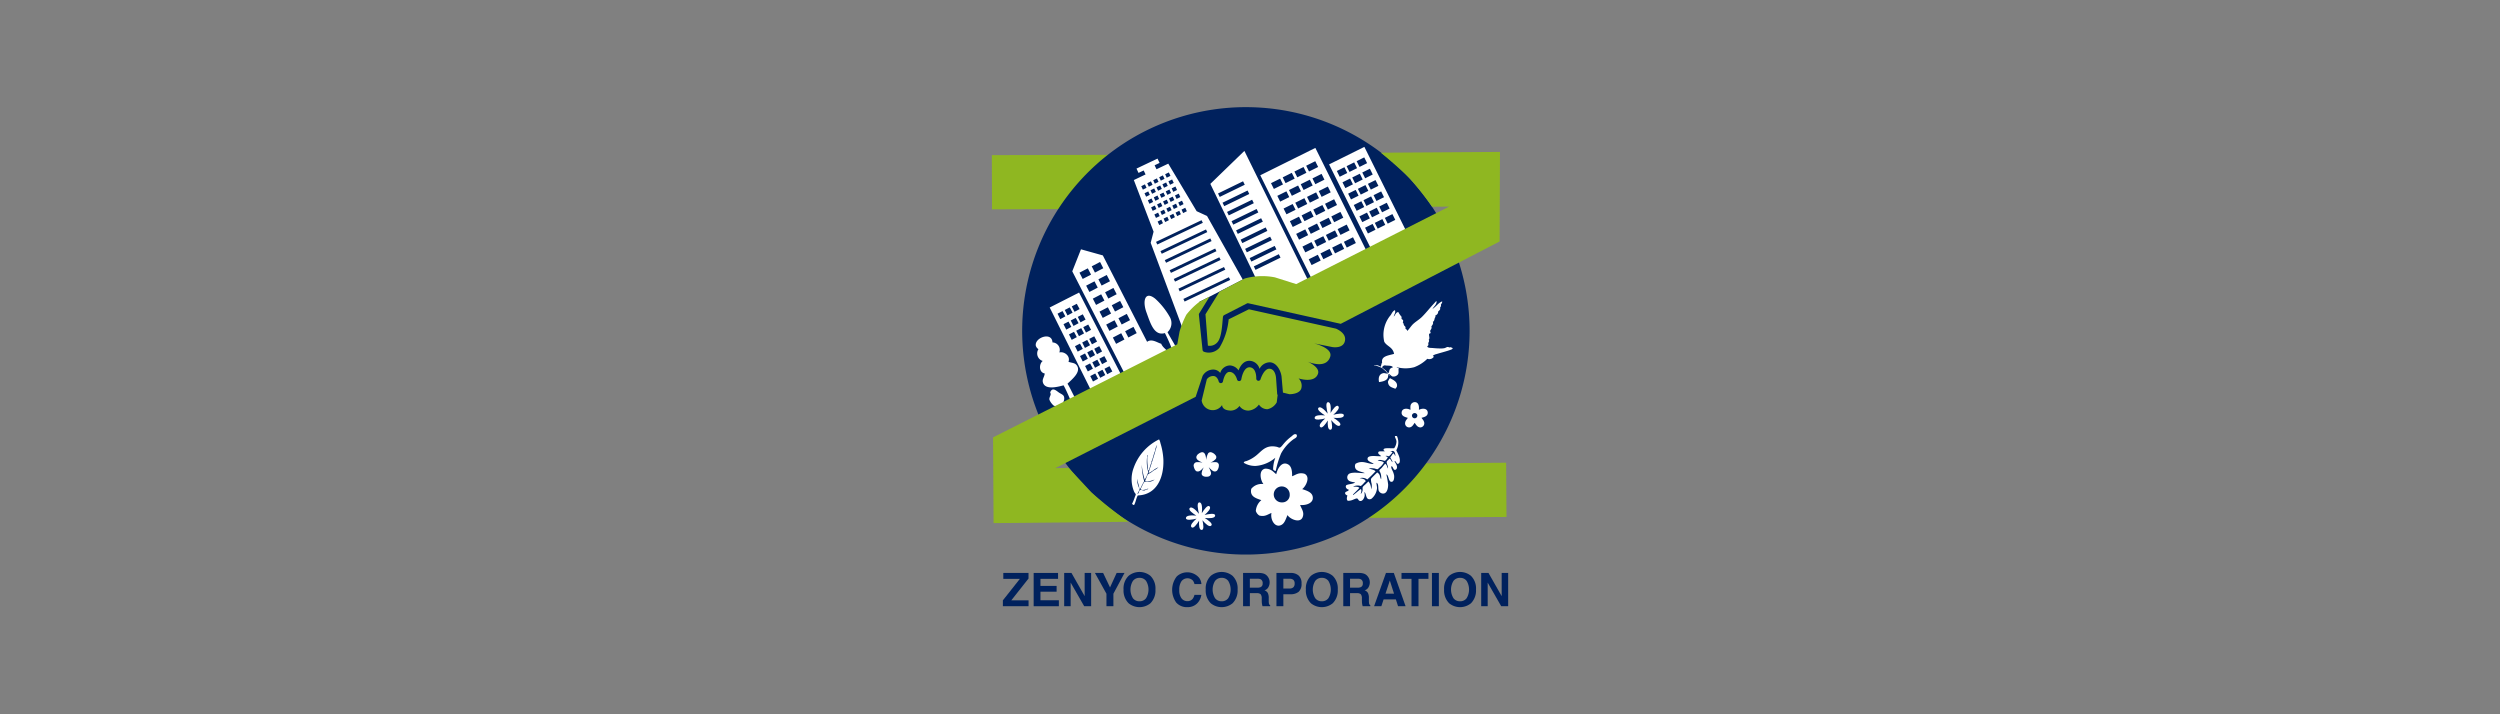 <svg xmlns="http://www.w3.org/2000/svg" viewBox="0 0 140 40"><rect x="0" y="0" width="140" height="40" fill="#808080" stroke="none"/><defs><style>.cls-1{fill:none;}.cls-2{fill:#8fb721;}.cls-3{fill:#00215d;}.cls-4,.cls-5{fill:#fff;}.cls-5{fill-rule:evenodd;}</style></defs><g id="レイヤー_1" data-name="レイヤー 1"><rect class="cls-1" width="140" height="40"/></g><g id="ROGO"><polygon class="cls-2" points="84.363 28.949 76.591 29.002 79.219 25.949 84.344 25.913 84.363 28.949"/><polygon class="cls-2" points="60.25 11.705 55.553 11.724 55.543 8.688 63.374 8.668 60.25 11.705"/><path class="cls-3" d="M82.298,18.528A12.528,12.528,0,1,1,69.771,6,12.527,12.527,0,0,1,82.298,18.528Z"/><path class="cls-4" d="M79.664,12.461c-.068.019-.447.21-.929.457L76.405,8.225,74.429,9.206l2.345,4.723c-.09.046-.176.089-.249.125l-2.865-5.771L70.575,9.815l2.964,5.972c-.045.018-.092.038-.113.049l-.091.029L69.686,8.45,67.779,10.297l2.587,5.366-.614.273-2.158-3.841-.582-.268L65.423,9.164l-.659.314-.106-.222.279-.133-.116-.242-1.177.56.113.242.289-.137.106.222-.657.315,1.106,2.891-.163.624,1.778,4.767,4.315-2.196.441.879-3.614,1.987-.097-.105s-.02-.256-.206-.272c-.187-.016-.273.206-.273.206s-.238-.219-.349-.133a.437.437,0,0,0-.097.473,2.016,2.016,0,0,0-.445.306c-.12-.243-.387-.669-.51-.908a.691.691,0,0,0,.139-.83,4.089,4.089,0,0,0-.828-1.045c-.573-.459-.725.12-.491.764.226.622.431,1.339,1.034,1.161a9.665,9.665,0,0,1,.428.981c-.078.039-.155.08-.233.119-.12-.211-.294-.256-.404-.504-.193-.043-.508-.294-.771-.119l-.017.013-2.479-4.839-1.224-.342-.488,1.233,2.956,5.77-.186.09L60.429,16.383l-1.646.837,2.356,4.724c-.136.069-.734.374-.871.443-.179-.28-.31-.616-.488-.9.266-.256.744-.637.545-.988-.111-.197-.303-.165-.49-.239.123-.316-.232-.597-.512-.522a.419.419,0,0,0-.384-.562c-.026-.62-1.009-.271-.934.183a.345.345,0,0,0,.148.194.441.441,0,0,0,.239.661c-.213.167-.222.641.113.701-.021.215-.181.338-.082.557.159.35.771.209,1.137.105.122.215.306.636.437.951a2.979,2.979,0,0,1-.519.24c.005-.186.177-.344.102-.566-.034-.101-.182-.15-.285-.223-.156-.11-.355-.305-.478-.025-.016.037.031.079.02.137-.019.101-.096.199-.066.302a.871.871,0,0,0,.236.32c.121.075.237-.06.332.074.046.134-.243.159-.339.246.067.13.133.259.198.389C66.384,19.753,72.661,16.531,79.844,12.86,79.842,12.746,79.714,12.591,79.664,12.461ZM75.972,9.024l.425-.211.161.324-.425.211Zm.316.636.425-.211.16.324-.424.211Zm.316.635.424-.211.162.324-.425.211Zm.315.635.426-.211.16.324-.424.211Zm.316.635.424-.211.161.324-.424.211Zm.316.635.424-.211.161.324-.425.211ZM75.41,9.304l.424-.211.161.324-.424.211Zm.315.635.425-.211.161.324-.425.211Zm.316.635.425-.211.161.324-.425.211Zm.316.635.425-.211.161.324-.425.211Zm.316.636.425-.211.16.324-.424.211Zm.316.635.424-.211.161.324-.424.211ZM74.863,9.575l.425-.211.16.324-.425.211Zm.316.635.424-.211.161.324-.424.211Zm.316.635.424-.211.161.324-.424.211Zm.315.636.425-.211.161.324-.424.211Zm.316.635.425-.211.161.324-.425.211Zm.316.636.425-.211.161.324-.425.211ZM65.248,9.757l.208-.101.089.192-.208.104Zm.183.397.208-.104.09.194-.208.103Zm.183.395.21-.105.089.195-.209.105Zm.185.398.21-.104.088.194-.208.102Zm.183.395.209-.104.088.193-.207.105Zm.184.397.208-.104.089.194-.208.103Zm-1.251-1.814.206-.104.092.193-.208.103Zm.181.395.206-.102.092.193-.209.103Zm.185.398.206-.105.091.196-.208.103Zm.183.395.208-.102.09.192-.207.105Zm.184.399.208-.106.09.196-.21.102Zm.182.395.21-.102.088.193-.206.103Zm-1.25-1.814.208-.102.089.193-.208.102Zm.183.397.208-.104.09.193-.208.103Zm.184.395.209-.102.089.192-.208.102Zm.183.398.209-.104.088.192-.206.104Zm.186.396.204-.103.091.193-.209.103Zm.181.397.209-.105.089.192-.207.105Zm-1.253-1.815.206-.104.092.193-.208.105Zm.183.394.208-.103.091.195-.208.104Zm.185.397.206-.104.09.195-.208.102Zm.183.398.208-.104.088.194-.206.103Zm.184.396L65.184,11.741l.09.192-.208.104Zm.182.396.209-.103.087.191-.208.105Zm-1.252-1.814.207-.105.089.195-.205.102Zm.183.395.209-.104.089.193-.209.104Zm.186.395.206-.104.09.195-.206.103Zm.182.397.209-.103.089.193-.208.103Zm.184.397.208-.105.09.196-.208.101Zm.182.395.208-.103.091.194-.206.105Zm4.064,3.268L66.338,16.888l-.068-.148,2.548-1.213Zm-.274-.573L66.063,16.315l-.07-.149,2.548-1.213Zm-.261-.546L65.802,15.77l-.071-.147,2.55-1.214Zm-.235-.488-2.548,1.213-.072-.149,2.55-1.213Zm-.272-.567-2.549,1.214-.071-.149,2.549-1.214Zm-.241-.503-2.549,1.213-.072-.148,2.549-1.213Zm-.249-.519L64.808,13.693l-.07-.149,2.548-1.213ZM59.222,17.566l.28-.146.158.297-.285.155Zm.335.588.28-.145.159.296-.286.154Zm.306.573.281-.145.157.297-.286.154Zm.336.66.28-.145.158.296-.286.154Zm.282.552.281-.146.157.297-.285.154Zm.284.557.28-.146.158.296-.286.155Zm.442.869-.153-.305.28-.146.158.297Zm-1.58-4.006.28-.146.158.297-.286.154Zm.335.588.28-.145.159.297-.285.154Zm.306.574.281-.146.157.296-.284.154Zm.336.659.28-.145.159.296-.286.155Zm.282.552.28-.146.159.297-.285.154Zm.284.557.281-.146.158.297-.286.154Zm.442.868-.153-.305.28-.145.158.297Zm-1.592-3.999.28-.146.159.296-.286.154Zm.336.588.28-.145.157.296-.285.154Zm.306.574.28-.145L61.1,18.47l-.285.154Zm.335.658.281-.145.157.296-.286.154Zm.282.553.28-.146.158.297-.285.154Zm.285.557.28-.145.158.296-.285.155Zm.441.869-.153-.306.28-.145.159.297ZM60.45,15.27l.468-.244.181.352-.468.243Zm.374.727.468-.243.182.352-.469.244Zm.374.727.468-.243.181.352-.468.243Zm.374.727.468-.244.181.352-.468.244Zm.374.726.468-.243.181.351-.469.244Zm.555,1.079-.181-.352.468-.244.181.352Zm-1.365-4.342.467-.244.181.352-.468.243Zm.374.727.467-.243.182.352-.469.243Zm.375.726.467-.243.182.352-.468.244Zm.373.727.468-.243.181.352-.467.243Zm.375.727.467-.243.181.352-.467.243Zm.555,1.079-.181-.352.468-.244.18.352Zm8.521-4.47-1.402.682-.094-.194,1.402-.683Zm-.231-.464-1.402.682-.095-.194,1.402-.683Zm-.253-.518-1.403.682-.095-.194,1.402-.682Zm-.253-.517-1.402.682-.095-.194,1.403-.682Zm-.253-.517-1.403.683-.094-.194,1.402-.682Zm-.253-.516-1.403.682-.095-.194,1.403-.682Zm-.253-.518-1.402.682-.096-.194L70.119,11.184Zm-.253-.517-1.402.681-.095-.193,1.402-.682Zm-.253-.517-1.402.682-.095-.194,1.402-.682Zm4.253,4.244-.511.253-.16-.324.51-.253Zm-.352-.71-.51.253-.161-.324.51-.253ZM73.256,13.168l-.51.253-.161-.324.511-.253Zm-.352-.71-.511.253-.16-.324.51-.253Zm-.352-.71-.51.253L71.88,11.678l.51-.253Zm-.353-.71-.51.253-.16-.324.51-.253Zm-.352-.71-.51.253-.161-.324.511-.253Zm2.771,3.934-.51.253-.161-.324.511-.254Zm-.352-.71-.511.254-.16-.324.51-.254Zm-.352-.71-.511.254-.16-.324.51-.254Zm-.352-.71-.511.254-.161-.324.511-.254ZM73.207,11.422l-.511.254-.161-.324.511-.254Zm-.353-.71-.51.254-.161-.324.511-.254Zm-.352-.71-.511.254-.16-.324.51-.254Zm2.771,3.935-.511.253-.16-.324.51-.253Zm-.352-.71-.51.253-.161-.324.51-.253Zm-.353-.71-.51.253-.161-.324.511-.253Zm-.352-.71-.511.253L73.545,11.736l.51-.253Zm-.352-.71-.511.253-.16-.324.51-.253Zm-.353-.71-.51.253-.16-.324.51-.253Zm-.352-.71-.51.253L72.487,9.606l.511-.253ZM75.929,13.611l-.51.254-.161-.324.51-.254Zm-.352-.71-.51.253-.161-.324.51-.254Zm-.352-.71-.511.254-.161-.324.511-.254Zm-.352-.71-.511.254-.16-.324.51-.254Zm-.353-.71-.51.254-.161-.324.51-.254Zm-.352-.71-.51.254-.16-.324.51-.254Zm-.352-.71-.511.254-.16-.324.51-.254Z"/><path class="cls-4" d="M68.048,28.864c-.008-.145-.355-.085-.593-.026.189-.162.394-.38.276-.485-.105-.095-.301.176-.429.384.026-.258.03-.611-.142-.602-.155.008-.076.404-.015.641-.164-.2-.409-.449-.523-.322-.093.103.165.292.371.42-.256-.024-.59-.023-.581.144.008.145.354.085.594.027-.189.161-.394.38-.276.485.102.092.291-.165.42-.371-.018.244-.004.526.149.518.135-.007.093-.309.038-.543.163.195.392.416.5.294.093-.103-.164-.292-.371-.42C67.723,29.032,68.057,29.03,68.048,28.864Z"/><path class="cls-4" d="M75.256,23.253c-.008-.145-.355-.085-.593-.026.189-.162.394-.38.276-.485-.105-.095-.301.176-.429.384.026-.258.03-.611-.142-.602-.155.008-.076.404-.015.641-.164-.2-.409-.449-.523-.322-.093.103.165.292.371.42-.256-.024-.59-.023-.581.144.008.145.354.085.594.027-.189.161-.394.38-.276.485.102.092.291-.165.42-.371-.018.244-.004.526.149.518.135-.007.093-.309.038-.543.163.195.392.416.5.294.093-.103-.164-.292-.371-.42C74.93,23.42,75.265,23.419,75.256,23.253Z"/><path class="cls-5" d="M63.719,27.744c-.096.154-.115.378-.209.536-.038.012-.083-.039-.117-.06a2.739,2.739,0,0,0,.16-.393.775.775,0,0,0,.05-.134c-.002-.041-.058-.094-.08-.132a1.8,1.8,0,0,1-.036-1.365,2.816,2.816,0,0,1,1.42-1.59.551.551,0,0,1,.075.202,3.713,3.713,0,0,1,.168.939C65.183,26.758,64.769,27.709,63.719,27.744Zm.967-2.498c-.086.182-.115.415-.204.596.001.017.002.034.004.051-.073.139-.096.32-.163.463-.048-.035-.031-.103-.038-.161a3.046,3.046,0,0,1-.036-.578c.005-.048.052-.117.007-.139a2.058,2.058,0,0,0,.047.957,2.379,2.379,0,0,1-.2.431,4.881,4.881,0,0,1-.169-.844,3.763,3.763,0,0,0,.14.924,3.61,3.61,0,0,0-.204.397c-.028-.003-.039.009-.058.012.014.127-.085.193-.115.304.11-.032.062-.196.173-.221.058-.013.143.044.227.026.031-.007.053-.032.075-.04.045-.018.104-.007.134-.063-.12.023-.327.146-.44.026a1.781,1.781,0,0,0,.113-.217c.025-.048.086-.185.14-.201a1.005,1.005,0,0,1,.174.013.564.564,0,0,0,.362-.123c-.108.028-.404.166-.533.05.103-.129.085-.361.281-.412.077-.05.15-.112.229-.165a.865.865,0,0,0,.238-.165,1.316,1.316,0,0,0-.347.217c-.068.016-.122.122-.202.076.171-.505.331-1.017.478-1.543A.747.747,0,0,0,64.686,25.246Zm-1.013,1.567a1.257,1.257,0,0,0,.128.536C63.787,27.177,63.708,26.994,63.674,26.813Z"/><path class="cls-5" d="M71.202,28.727c-.208.072-.352.225-.678.144a.469.469,0,0,1-.198-.258.864.864,0,0,1,.309-.605c-.318-.111-.658-.206-.564-.634a.749.749,0,0,1,.681-.266c-.167-.209-.289-.786.1-.864.337.003.448.18.617.312.075-.331.321-.746.668-.547.191.109.228.377.22.661.212-.073.355-.229.69-.141.349.162.098.695-.125.861.261.085.526.173.583.393.098.374-.342.533-.698.495.068.209.248.396.144.676-.138.377-.721.113-.851-.11-.097.222-.154.443-.325.542C71.415,29.597,71.125,29.119,71.202,28.727Zm1.022-1.026a.447.447,0,1,0-.422.433A.414.414,0,0,0,72.225,27.7Z"/><path class="cls-5" d="M71.419,25.633a1.922,1.922,0,0,1-1.084.458,1.231,1.231,0,0,1-.685-.174c.012-.083.108-.083.16-.101a1.912,1.912,0,0,0,.485-.268c.354-.262.556-.66,1.201-.527.058.012.116.051.165.046.068-.008.159-.139.223-.214a2.564,2.564,0,0,1,.444-.418c.069-.054.157-.172.281-.099.074.159-.11.214-.182.269a2.416,2.416,0,0,0-.687.789,5.471,5.471,0,0,0-.293.95c0.0.019-.014.019-.016.034a.237.237,0,0,1-.136-.09A1.921,1.921,0,0,1,71.419,25.633Z"/><path class="cls-5" d="M67.684,26.158a1.472,1.472,0,0,1,.126.286.189.189,0,0,1-.155.245c-.164.032-.36-.012-.364-.17a.762.762,0,0,1,.121-.343c-.085.065-.153.181-.276.219a.244.244,0,0,1-.123,0c-.085-.032-.142-.173-.159-.261a.193.193,0,0,1,.144-.251,1.064,1.064,0,0,1,.337.025.647.647,0,0,0-.099-.049c-.095-.047-.253-.124-.24-.272a.283.283,0,0,1,.123-.176c.06-.046.186-.123.282-.067.111.063.132.252.149.413a.928.928,0,0,1,.103-.364.164.164,0,0,1,.165-.068.464.464,0,0,1,.283.212.18.18,0,0,1-.014.159.726.726,0,0,1-.314.209,1.31,1.31,0,0,1,.339-.022.173.173,0,0,1,.145.149.483.483,0,0,1-.099.318.186.186,0,0,1-.184.046.51.51,0,0,1-.177-.127c-.006-.006-.017-.01-.021-.014-.009-.01-.008-.018-.014-.025A.753.753,0,0,1,67.684,26.158Z"/><path class="cls-5" d="M76.421,27.759c-.017.146-.15.375-.313.273-.035-.021-.058-.104-.11-.116-.052-.012-.138.036-.205.06a.697.697,0,0,1-.314.068c-.09-.058-.05-.203-.025-.3-.073-.023-.14-.073-.126-.146.016-.086.201-.079.204-.177-.107-.019-.22-.132-.141-.249.142-.076.381-.056.497-.158-.183-.031-.386-.044-.434-.217a.25.25,0,0,1,.093-.264c.213-.12.649-.027.887-.036-.157-.082-.432-.092-.522-.253a.285.285,0,0,1-.002-.271.673.673,0,0,1,.314-.098c.242-.016.489.123.705.105-.088-.087-.359-.133-.346-.297.017-.235.575-.108.761-.138-.044-.062-.178-.107-.163-.204.019-.119.268-.036.374-.076-.036-.025-.085-.037-.075-.095.023-.118.448-.047.594-.071a.668.668,0,0,0,.129-.382c-.01-.112-.084-.199-.09-.292a.209.209,0,0,1,.117-.002.879.879,0,0,1-.038.792c.058.133.25.434.188.673a.143.143,0,0,1-.102.089c-.093-.005-.078-.153-.185-.16.036.115.165.227.135.387a.133.133,0,0,1-.102.11c-.106.011-.102-.172-.2-.21-.043.071.016.171.054.256a.98.98,0,0,1,.09.262c.016.137-.009.322-.108.353-.216.07-.183-.375-.325-.408a5.328,5.328,0,0,1,.099.564c.003.243-.077.528-.304.508a.273.273,0,0,1-.229-.174c-.028-.11-.01-.239-.039-.329-.011-.034-.036-.091-.081-.103-.002.094.031.2.031.308a.872.872,0,0,1-.311.588.209.209,0,0,1-.183.016c-.135-.065-.106-.296-.208-.394C76.407,27.627,76.429,27.694,76.421,27.759Zm-.216-.372c.07.064.005.201-.004.279a.379.379,0,0,0,.108-.243.741.741,0,0,1-.001-.132c.015-.053.115-.128.16-.17.064-.06.113-.113.167-.162a.653.653,0,0,1,.143.447.518.518,0,0,0,.019-.367,1.001,1.001,0,0,1-.024-.204c.007-.045.106-.137.139-.17.069-.07.145-.141.21-.207a.303.303,0,0,1,.133.139c.037.075.036.176.089.24a.76.76,0,0,0-.039-.351c-.016-.047-.063-.104-.06-.139.004-.043.1-.111.131-.148.078-.093.119-.152.196-.229.09.052.106.179.156.27a.37.37,0,0,0-.016-.154.726.726,0,0,1-.06-.198c.007-.093.114-.128.153-.206.089.035.103.144.169.204.015-.097-.116-.209-.112-.278.002-.029.025-.033.043-.058.032-.043.076-.137.138-.162.046.036.06.105.096.153.004-.086-.02-.263-.128-.285-.046-.01-.1.014-.16.008.041.022.093.033.133.058a1.187,1.187,0,0,1-.205.235.347.347,0,0,0-.183-.028c.018.046.094.033.119.073a.435.435,0,0,1-.16.207c-.11-.018-.296-.096-.404-.02.125.029.275.032.346.115a1.02,1.02,0,0,1-.255.288c-.029.025-.065.075-.094.081-.056.012-.134-.032-.198-.042a1.882,1.882,0,0,0-.3-.012c.116.069.294.076.382.173-.148.16-.302.314-.465.458a.477.477,0,0,0-.426-.07c.109.013.33.054.332.165,0,.041-.039.046-.066.074a1.116,1.116,0,0,1-.203.199.559.559,0,0,0-.432.033c.096.005.29-.011.352.071-.11.132-.236.247-.356.369l-0.0.022c.006.005.02.012.022-0C75.935,27.611,76.059,27.488,76.205,27.387Z"/><path class="cls-5" d="M77.774,21c.032-.013.037.039.026.055C77.775,21.058,77.779,21.024,77.774,21Z"/><path class="cls-5" d="M78.142,21.773c-.179-.078-.399-.096-.418-.399a.814.814,0,0,1,.113-.198c.134.075.445.193.392.462C78.219,21.694,78.172,21.719,78.142,21.773Z"/><path class="cls-5" d="M80.453,16.87c-.003.197-.156.287-.234.43.2-.122.322-.339.543-.423.008.083-.041.126-.072.182.023.092-.024.134-.054.188-.003.022.039.032.017.048-.012.072-.078.105-.118.156.008.122-.078.178-.166.232.003.027.022.032.02.065-.078.071-.037.227-.15.272.049.12-.042.191-.083.269.047.107-.046.171-.07.251.012.042.034.065.026.106a.083.083,0,0,1-.078.039c-.033.122.059.254-.028.346.057.073-.007.115-.02.182-.008.046.01.085.002.111-.012.037-.057.051-.062.086.052.086.216.07.329.081a4.221,4.221,0,0,0,.473.023.861.861,0,0,0,.175-.021c.057-.015.113-.062.169-.062.058-.001.104.051.163.007.037.026.088.033.122.065a.167.167,0,0,1-.098.077c-.243.092-.548.164-.811.247a.498.498,0,0,0-.206.094c-.001.046.05.019.053.059a.309.309,0,0,1-.365.112,2.087,2.087,0,0,1-.739.473,1.893,1.893,0,0,1-.98-.006c.023.04.069.047.119.048-.031.12.016.249-.036.347a.315.315,0,0,1-.311.129c-.082-.027-.129-.112-.202-.136-.069.045-.037.117-.055.179-.053.182-.263.238-.5.271-.057-.274.03-.466.248-.501.089-.015.189.063.272-.004.05-.04.044-.143.077-.2.039-.067.084-.09.184-.125-.058-.091-.218-.09-.357-.093a.541.541,0,0,0-.13-.012.252.252,0,0,0-.127.107c.103.109.243.169.318.321-.051,0-.061-.058-.091-.086-.074-.057-.139-.126-.21-.186-.116-.06-.243-.102-.366-.151-.038.004-.08.016-.089-.02a.487.487,0,0,1,.357.093c.048-.065.035-.175.088-.237-.066-.367.349-.392.668-.486-.07-.385-.392-.411-.548-.675a1.7,1.7,0,0,1,.362-1.501c.066-.104.123-.239.236-.269.051.141-.049.236-.068.352.079-.054.109-.243.257-.248a1.173,1.173,0,0,0,.179.26c.012.056-.012.068.002.11.016.048.069.051.083.088.018.049-.004.072-.013.13.047.028.038.092.068.15.026.054.118.081.072.176.037.048.095.064.11.144.136-.139.222-.302.371-.428.149-.127.32-.228.458-.367.133-.134.257-.276.381-.422.129-.152.265-.297.394-.441Z"/><path class="cls-5" d="M79.458,22.952c.188-.101.466-.096.495.133a.31.31,0,0,1,0,.063c-.022.163-.192.21-.348.249a.878.878,0,0,0,.081.109.425.425,0,0,1,.063.126.232.232,0,0,1-.189.302.206.206,0,0,1-.066-.004c-.134-.027-.205-.153-.27-.252-.076.091-.148.273-.336.256a.224.224,0,0,1-.203-.235c.007-.138.093-.206.154-.298-.154-.047-.37-.097-.347-.312.025-.227.3-.243.491-.136.008-.068-.007-.137.003-.204a.242.242,0,0,1,.344-.207C79.443,22.599,79.477,22.762,79.458,22.952Zm-.382.284a.15.15,0,1,0,.29,0A.153.153,0,0,0,79.076,23.236Z"/><path class="cls-3" d="M56.161,33.62l.952-1.204h-.928v-.33h1.412v.312l-.965,1.222h.967v.329H56.161Z"/><path class="cls-3" d="M59.251,32.415h-.986v.396h.905v.324h-.905v.479h1.031v.335H57.885V32.085h1.366Z"/><path class="cls-3" d="M59.594,32.085h.408l.739,1.299V32.085h.363v1.863h-.389l-.758-1.322v1.322h-.363Z"/><path class="cls-3" d="M62.532,32.085h.441l-.623,1.164v.699h-.389v-.699l-.645-1.164h.459l.387.811Z"/><path class="cls-3" d="M64.423,33.783a.966.966,0,0,1-1.221,0,1.005,1.005,0,0,1-.283-.768.985.985,0,0,1,.283-.768.966.966,0,0,1,1.221,0,.988.988,0,0,1,.282.768A1.007,1.007,0,0,1,64.423,33.783Zm-.243-.283a.933.933,0,0,0,0-.97.444.444,0,0,0-.367-.171.45.45,0,0,0-.369.171.924.924,0,0,0,0,.971.45.45,0,0,0,.369.171A.444.444,0,0,0,64.18,33.5Z"/><path class="cls-3" d="M65.899,32.28a.869.869,0,0,1,1.253.078.671.671,0,0,1,.127.348h-.389a.531.531,0,0,0-.095-.202.423.423,0,0,0-.636.05.837.837,0,0,0-.12.485.734.734,0,0,0,.127.469.397.397,0,0,0,.322.156.365.365,0,0,0,.305-.134.588.588,0,0,0,.096-.216h.387a.839.839,0,0,1-.256.495A.744.744,0,0,1,66.493,34a.791.791,0,0,1-.625-.258,1.222,1.222,0,0,1,.031-1.462Z"/><path class="cls-3" d="M69.024,33.783a.966.966,0,0,1-1.221,0,1.005,1.005,0,0,1-.283-.768.986.986,0,0,1,.283-.768.966.966,0,0,1,1.221,0,.987.987,0,0,1,.282.768A1.007,1.007,0,0,1,69.024,33.783Zm-.243-.283a.933.933,0,0,0,0-.97.444.444,0,0,0-.367-.171.45.45,0,0,0-.369.171.924.924,0,0,0,0,.971.45.45,0,0,0,.369.171A.444.444,0,0,0,68.781,33.5Z"/><path class="cls-3" d="M70.797,32.133a.462.462,0,0,1,.174.13.577.577,0,0,1,.094.157.522.522,0,0,1,.035.196.56.56,0,0,1-.067.261.375.375,0,0,1-.221.181.348.348,0,0,1,.183.147.612.612,0,0,1,.054.291v.125a.962.962,0,0,0,.01.173.156.156,0,0,0,.072.106v.047h-.43c-.012-.041-.02-.075-.025-.1a.909.909,0,0,1-.017-.16l-.003-.173a.352.352,0,0,0-.061-.238.313.313,0,0,0-.222-.059H69.993v.73H69.612V32.085h.891A.81.81,0,0,1,70.797,32.133Zm-.805.276v.5h.419a.445.445,0,0,0,.187-.03.209.209,0,0,0,.11-.21.235.235,0,0,0-.107-.228.386.386,0,0,0-.18-.033Z"/><path class="cls-3" d="M72.723,33.142a.712.712,0,0,1-.467.136h-.388v.67h-.387V32.085h.8a.646.646,0,0,1,.441.144.563.563,0,0,1,.164.446A.579.579,0,0,1,72.723,33.142Zm-.297-.671a.315.315,0,0,0-.207-.062h-.351v.548h.351a.299.299,0,0,0,.207-.067A.274.274,0,0,0,72.5,32.678.258.258,0,0,0,72.426,32.471Z"/><path class="cls-3" d="M74.633,33.783a.966.966,0,0,1-1.221,0,1.005,1.005,0,0,1-.283-.768.986.986,0,0,1,.283-.768.966.966,0,0,1,1.221,0,.987.987,0,0,1,.282.768A1.007,1.007,0,0,1,74.633,33.783Zm-.243-.283a.934.934,0,0,0,0-.97.444.444,0,0,0-.367-.171.45.45,0,0,0-.369.171.924.924,0,0,0,0,.971.45.45,0,0,0,.369.171A.445.445,0,0,0,74.39,33.5Z"/><path class="cls-3" d="M76.406,32.133a.459.459,0,0,1,.174.13.572.572,0,0,1,.094.157.522.522,0,0,1,.035.196.56.56,0,0,1-.067.261.375.375,0,0,1-.221.181.348.348,0,0,1,.183.147.615.615,0,0,1,.054.291v.125a.955.955,0,0,0,.01.173.156.156,0,0,0,.072.106v.047h-.43c-.012-.041-.02-.075-.025-.1a.911.911,0,0,1-.016-.16l-.003-.173a.352.352,0,0,0-.061-.238.314.314,0,0,0-.222-.059h-.38v.73h-.38V32.085h.891A.81.81,0,0,1,76.406,32.133Zm-.804.276v.5h.419a.447.447,0,0,0,.187-.03.21.21,0,0,0,.11-.21.235.235,0,0,0-.107-.228.387.387,0,0,0-.18-.033Z"/><path class="cls-3" d="M77.614,32.085h.44l.659,1.863h-.422l-.123-.383h-.686l-.126.383h-.407Zm-.026,1.159h.477l-.235-.733Z"/><path class="cls-3" d="M79.993,32.085v.33h-.557v1.533h-.392v-1.533h-.56v-.33Z"/><path class="cls-3" d="M80.576,33.948h-.387V32.085h.387Z"/><path class="cls-3" d="M82.374,33.783a.966.966,0,0,1-1.221,0,1.005,1.005,0,0,1-.283-.768.986.986,0,0,1,.283-.768.966.966,0,0,1,1.221,0,.987.987,0,0,1,.282.768A1.007,1.007,0,0,1,82.374,33.783Zm-.243-.283a.934.934,0,0,0,0-.97.444.444,0,0,0-.367-.171.45.45,0,0,0-.369.171.924.924,0,0,0,0,.971.45.45,0,0,0,.369.171A.445.445,0,0,0,82.131,33.5Z"/><path class="cls-3" d="M82.947,32.085h.408l.739,1.299V32.085h.363v1.863h-.389l-.758-1.322v1.322H82.947Z"/><path class="cls-3" d="M67.168,16.901s1.222-.616,2.533-1.304l1.978.688,3.693,1.647-.867.688-1.181.328-1.442,3.016-4.482.335-.534-.133-.782-2.679Z"/><path class="cls-2" d="M83.998,8.507l-6.669.045s1.08.885,1.623,1.454a16.825,16.825,0,0,1,1.245,1.571l.957-.008-8.567,4.34-1.191-.377a3.655,3.655,0,0,0-1.695.065c-.275.142-.952.491-1.416.746l-.779,1.256.136,1.757a.557.557,0,0,0,.528-.183c.259-.272.276-1.102.317-1.432a.132.132,0,0,1,.067-.095l1.274-.653a.117.117,0,0,1,.081-.009l5.173,1.15L83.978,13.522Z"/><path class="cls-2" d="M71.46,21.185c-.001-.01-.02-.499-.348-.535-.327-.037-.519.579-.52.585a.123.123,0,0,1-.241-.041c0-.005.023-.575-.342-.623-.385-.051-.494.66-.495.667a.123.123,0,0,1-.241.01c-0-.004-.101-.404-.407-.421-.284-.016-.376.52-.378.525a.122.122,0,0,1-.116.104.125.125,0,0,1-.125-.095c-.002-.013-.078-.312-.311-.304a.432.432,0,0,0-.354.185l-.284,1.169-.005.015a.629.629,0,0,0,.478.527.619.619,0,0,0,.667-.275s-.025.267.388.308a.598.598,0,0,0,.583-.254.588.588,0,0,0,.527.26.803.803,0,0,0,.564-.337.558.558,0,0,0,.479.261.789.789,0,0,0,.518-.383l.051-.414a.124.124,0,0,1-.027-.067Z"/><path class="cls-2" d="M74.817,18.405l-4.879-1.085-1.133.562a3.723,3.723,0,0,1-.519,1.595.784.784,0,0,1-.87.219.123.123,0,0,1-.073-.1l-.206-1.967a.124.124,0,0,1,.018-.078l.585-.943c-.334.172-.572.294-.572.294a3.964,3.964,0,0,0-.734.723,5.226,5.226,0,0,0-.379.943l-.128.713-10.315,5.212L55.64,29.294l7.554-.073a22.443,22.443,0,0,1-2.085-1.656c-.414-.451-1.266-1.363-1.266-1.363l-.755.018,7.869-3.999.389-1.17a.687.687,0,0,1,.579-.356.496.496,0,0,1,.408.191.584.584,0,0,1,.545-.422.619.619,0,0,1,.48.28c.112-.297.326-.582.681-.534a.606.606,0,0,1,.495.446.65.65,0,0,1,.604-.367c.433.048.628.615.634.859l.074.838.361.09s.559.012.665-.319a.569.569,0,0,0-.153-.567s.894.302,1.088-.259c.111-.321-.377-.585-.582-.68.264.107,1.061.368,1.267-.274.159-.498-.916-.75-.916-.75l1.029.208s.661.121.719-.394C75.362,18.714,75.048,18.51,74.817,18.405Z"/></g></svg>